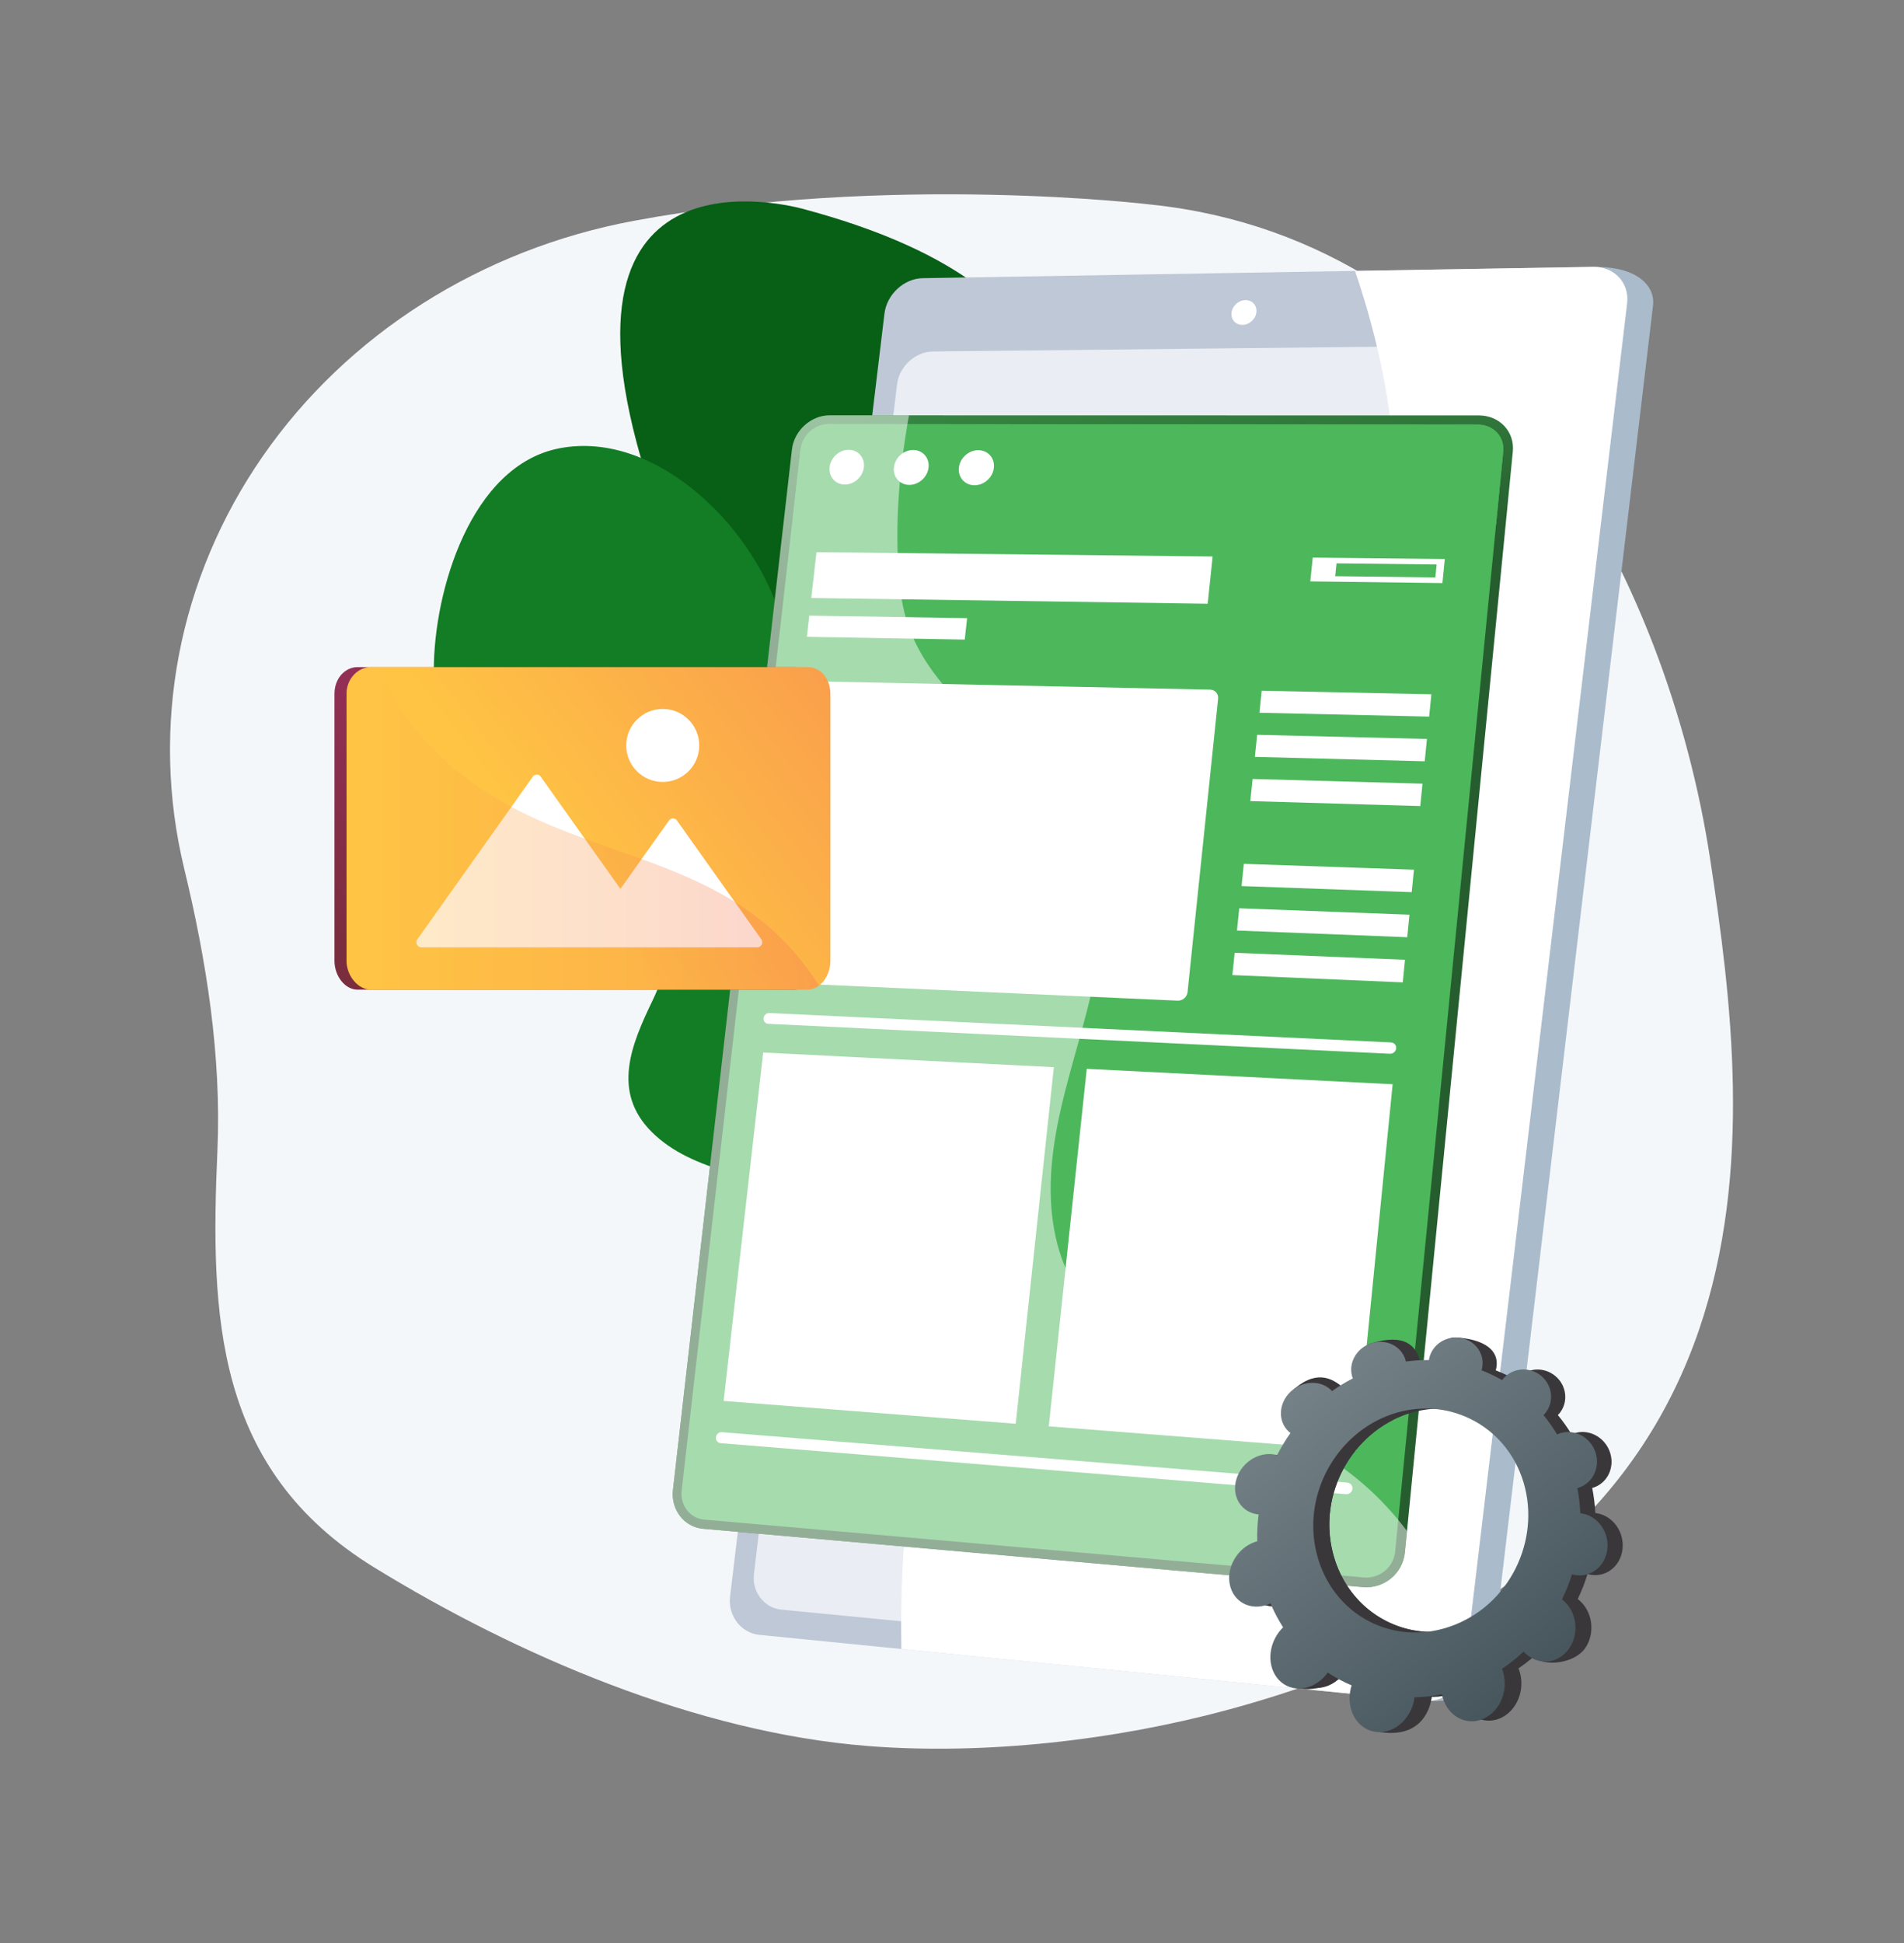 <svg width="392" height="400" viewBox="0 0 392 400" fill="none" xmlns="http://www.w3.org/2000/svg">
<rect x="0" y="0" width="392" height="400" fill="#808080" stroke="none"/>
<path d="M352.062 176.682C343.34 119.591 307.579 49.452 236.93 42.112C236.93 42.112 183.29 35.587 130.413 45.476C99.03 51.344 71.512 68.815 54.099 93.924C36.687 119.033 30.871 149.65 37.929 178.84C42.514 197.799 45.612 217.421 44.762 236.902C43.282 270.808 44.133 302.456 77.038 322.677C106.418 340.731 143.394 356.655 178.669 359.444C202.641 361.339 229.525 358.272 252.63 352.031C370.379 320.223 360.784 233.772 352.062 176.682Z" fill="#F4F7FA"/>
<path d="M183.961 256.752C199.993 265.571 222.077 262.585 234.594 244.81C241.604 234.854 246.059 220.816 248.601 209.023C264.416 135.671 222.485 178.532 223.793 133.573C225.101 88.614 223.595 58.822 165.953 43.174C165.953 43.174 114.275 27.525 131.041 91.003C134.114 102.636 138.706 114.193 146.199 123.72C154.074 133.732 164.528 141.24 174.282 149.271C185.955 158.882 177.83 174.83 173.443 186.112C167.991 200.133 162.633 214.344 165.149 229.65C167.236 242.345 174.557 251.579 183.961 256.752Z" fill="url(#paint0_linear_1_2806)"/>
<g opacity="0.8">
<path d="M199.604 254.909C199.811 254.909 200 254.772 200.057 254.564C200.136 254.279 207.927 225.707 209.556 192.937C210.514 173.673 209.188 156.743 205.614 142.618C201.135 124.911 193.09 111.579 181.705 102.99C181.498 102.834 181.203 102.875 181.047 103.082C180.89 103.289 180.932 103.584 181.139 103.741C206.56 122.917 210.113 162.805 208.617 192.89C206.993 225.558 199.229 254.03 199.151 254.314C199.082 254.564 199.229 254.823 199.479 254.892C199.521 254.903 199.563 254.909 199.604 254.909Z" fill="white"/>
</g>
<path d="M221.717 297.909C223.908 297.601 225.92 296.087 227.605 292.9C234.602 279.666 221.527 259.627 221.247 245.727C220.966 231.752 224.03 218.124 227.421 204.681C230.918 190.818 232.716 176.084 223.202 164.121C215 153.805 200.926 145.944 188.131 153.592C164.432 167.753 165.056 144.069 160.959 128.096C156.244 109.71 135.65 88.352 115.209 92.281C96.879 95.803 89.322 121.776 89.317 137.881C89.313 146.29 92.409 159.132 98.863 165.173C113.717 179.078 147.365 178.982 134.368 205.932C129.986 215.019 125.867 224.744 134.181 233.033C142.699 241.525 156.78 242.269 167.426 246.525C179.537 251.367 187.732 261.303 195.073 271.653C198.641 276.682 211.948 299.283 221.717 297.909Z" fill="#127D24"/>
<g opacity="0.8">
<path d="M222.987 293.703C223.031 293.7 223.075 293.691 223.119 293.675C223.363 293.587 223.489 293.317 223.401 293.073C223.295 292.782 212.652 263.549 196.502 230.212C187.014 210.627 177.509 193.476 168.251 179.236C156.663 161.413 145.426 148.118 134.852 139.719C134.649 139.557 134.353 139.591 134.191 139.795C134.03 139.998 134.064 140.294 134.267 140.455C158.055 159.35 180.78 199.917 195.655 230.622C211.785 263.916 222.411 293.103 222.517 293.394C222.589 293.594 222.784 293.715 222.987 293.703Z" fill="white"/>
</g>
<path d="M188.025 65.003L156.406 327.813C155.932 331.753 158.648 335.286 162.452 335.663L294.149 350.121C302.216 350.623 306.634 346.501 307.132 342.311L340.328 62.9C340.823 58.734 336.865 54.96 328.763 54.96L195.868 57.759C192.021 57.824 188.496 61.083 188.025 65.003Z" fill="#AABBCC"/>
<path d="M182.097 64.55L150.305 328.675C149.828 332.635 152.553 336.185 156.372 336.566L292.904 350.159C297.185 350.585 301.108 347.489 301.608 343.277L334.991 62.422C335.489 58.234 332.345 54.867 328.017 54.94L189.972 57.269C186.11 57.334 182.572 60.611 182.097 64.55Z" fill="#BFC8D6"/>
<path d="M184.688 79.119L155.221 324.015C154.776 327.715 157.328 331.026 160.902 331.373L289.306 343.855C293.286 344.242 296.932 341.351 297.398 337.431L328.249 77.986C328.712 74.086 325.794 70.931 321.774 70.974L192.052 72.355C188.441 72.394 185.132 75.437 184.688 79.119Z" fill="#EAEDF3"/>
<path d="M253.546 64.368C253.377 65.775 254.386 66.9 255.801 66.882C257.217 66.864 258.503 65.708 258.671 64.299C258.84 62.89 257.827 61.765 256.411 61.785C254.996 61.806 253.714 62.962 253.546 64.368Z" fill="white"/>
<path d="M206.888 243.508C233.175 194.907 272.444 180.359 284.267 130.271C290.658 103.195 286.304 77.281 278.97 55.768L328.017 54.94C332.345 54.867 335.489 58.234 334.991 62.422L301.608 343.277C301.108 347.489 297.185 350.585 292.904 350.159L185.576 339.473C184.783 295.925 195.17 265.173 206.888 243.508Z" fill="white"/>
<path d="M227.376 185.221L220.528 188.352C219.437 188.85 218.933 190.119 219.4 191.188L221.106 195.089C219.418 196.224 217.849 197.483 216.416 198.857L213.008 196.379C212.068 195.696 210.735 195.924 210.026 196.886L205.597 202.903C204.888 203.865 205.066 205.208 205.997 205.904L209.357 208.416C208.45 210.217 207.699 212.096 207.11 214.029L202.934 213.563C201.773 213.433 200.711 214.293 200.558 215.485L199.595 222.976C199.44 224.18 200.259 225.274 201.425 225.418L205.593 225.932C205.681 227.961 205.954 230.004 206.402 232.042L202.488 233.747C201.392 234.225 200.872 235.533 201.326 236.672L204.187 243.859C204.648 245.018 205.923 245.574 207.034 245.099L211.004 243.399C212.122 245.21 213.377 246.907 214.764 248.466L212.147 252.03C211.41 253.033 211.603 254.486 212.58 255.277L218.75 260.273C219.746 261.08 221.161 260.911 221.908 259.894L224.58 256.253C226.46 257.279 228.426 258.141 230.457 258.825L229.954 263.474C229.813 264.774 230.723 265.991 231.99 266.192L239.984 267.455C241.273 267.659 242.429 266.756 242.562 265.439L243.041 260.707C245.176 260.645 247.322 260.382 249.457 259.924L251.427 264.429C251.973 265.678 253.393 266.297 254.597 265.81L262.17 262.744C263.386 262.251 263.915 260.834 263.35 259.584L261.297 255.034C263.132 253.851 264.838 252.522 266.389 251.055L270.427 254.074C271.537 254.904 273.067 254.722 273.841 253.664L278.679 247.054C279.452 245.997 279.168 244.478 278.047 243.664L273.93 240.67C274.856 238.731 275.606 236.711 276.167 234.634L281.166 235.251C282.523 235.418 283.71 234.491 283.814 233.181L284.46 225.033C284.563 223.737 283.551 222.566 282.203 222.416L277.229 221.86C277.022 219.757 276.616 217.654 276.024 215.573L280.514 213.652C281.723 213.134 282.235 211.764 281.656 210.594L278.073 203.345C277.505 202.196 276.079 201.688 274.888 202.206L270.466 204.133C269.214 202.402 267.835 200.802 266.338 199.349L269.094 195.594C269.836 194.582 269.575 193.184 268.512 192.473L261.934 188.068C260.893 187.37 259.457 187.615 258.724 188.613L256.007 192.312C254.12 191.455 252.167 190.761 250.171 190.236L250.621 185.786C250.743 184.587 249.835 183.536 248.597 183.438L240.918 182.831C239.7 182.735 238.611 183.616 238.482 184.801L238.011 189.154C236.006 189.32 234.003 189.667 232.02 190.182L230.243 186.246C229.76 185.176 228.476 184.718 227.376 185.221ZM249.959 245.594C238.099 250.544 224.516 244.753 219.589 232.981C214.78 221.489 219.964 208.36 231.195 203.353C242.572 198.281 256.215 203.274 261.652 214.817C267.224 226.649 261.98 240.577 249.959 245.594Z" fill="white"/>
<path d="M214.275 116.89L209.877 119.986C209.175 120.48 208.967 121.397 209.412 122.037L211.034 124.368C209.989 125.375 209.04 126.447 208.198 127.576L205.546 126.448C204.814 126.136 203.909 126.49 203.523 127.237L201.106 131.915C200.719 132.665 200.995 133.531 201.725 133.85L204.356 135.002C203.926 136.339 203.613 137.703 203.42 139.078L200.447 139.418C199.62 139.512 198.973 140.25 199 141.067L199.174 146.201C199.202 147.027 199.899 147.624 200.732 147.536L203.703 147.219C203.993 148.552 204.414 149.864 204.956 151.145L202.416 152.899C201.704 153.391 201.488 154.342 201.934 155.026L204.742 159.333C205.195 160.027 206.146 160.19 206.866 159.696L209.437 157.933C210.416 158.951 211.477 159.871 212.613 160.678L211.197 163.455C210.798 164.237 211.095 165.165 211.861 165.529L216.688 167.822C217.466 168.192 218.424 167.85 218.825 167.059L220.261 164.229C221.668 164.601 223.115 164.85 224.585 164.972L224.754 168.107C224.802 168.984 225.561 169.635 226.451 169.56L232.052 169.091C232.953 169.015 233.64 168.237 233.586 167.354L233.393 164.18C234.839 163.796 236.269 163.281 237.668 162.64L239.497 165.267C240.003 165.994 241.031 166.17 241.793 165.659L246.568 162.451C247.334 161.936 247.536 160.931 247.02 160.206L245.143 157.568C246.251 156.507 247.255 155.373 248.14 154.174L251.179 155.505C252.013 155.87 253.018 155.512 253.422 154.704L255.946 149.658C256.349 148.852 255.996 147.91 255.159 147.554L252.08 146.244C252.49 144.84 252.775 143.411 252.926 141.975L256.337 141.611C257.261 141.513 257.953 140.73 257.882 139.864L257.437 134.475C257.366 133.618 256.565 133.009 255.648 133.113L252.258 133.501C251.892 132.162 251.393 130.853 250.77 129.587L253.573 127.665C254.326 127.148 254.521 126.18 254.008 125.505L250.822 121.311C250.317 120.645 249.304 120.523 248.56 121.037L245.792 122.948C244.759 122.002 243.654 121.159 242.484 120.43L243.937 117.567C244.328 116.796 243.999 115.92 243.204 115.61L238.27 113.684C237.487 113.378 236.539 113.749 236.15 114.511L234.708 117.338C233.33 117.053 231.922 116.884 230.502 116.832L230.319 113.838C230.27 113.031 229.534 112.472 228.677 112.588L223.347 113.312C222.499 113.427 221.848 114.17 221.891 114.971L222.05 117.916C220.689 118.322 219.348 118.849 218.038 119.484L216.372 117.144C215.919 116.507 214.98 116.394 214.275 116.89ZM236.44 153.19C228.903 158.31 218.938 156.666 214.223 149.679C209.601 142.832 211.728 133.335 218.936 128.313C226.193 123.257 236.052 124.503 241.002 131.251C246.054 138.138 244.032 148.033 236.44 153.19Z" fill="white"/>
<path d="M311.463 92.96L289.242 319.6C288.819 323.914 284.951 327.113 280.629 326.731L144.751 314.722C140.859 314.378 138.083 310.787 138.549 306.716L163.047 92.534C163.492 88.652 166.961 85.499 170.794 85.499L304.483 85.523C308.73 85.524 311.865 88.857 311.463 92.96Z" fill="url(#paint1_linear_1_2806)"/>
<path d="M309.489 92.954L287.236 319.429C286.92 322.641 284.046 325.02 280.826 324.737L144.966 312.83C142.064 312.576 139.997 309.906 140.344 306.869L164.818 92.539C165.149 89.643 167.731 87.297 170.59 87.3L304.296 87.415C307.461 87.418 309.79 89.898 309.489 92.954Z" fill="url(#paint2_linear_1_2806)"/>
<path d="M309.489 92.954L308.016 107.95L163.195 106.748L164.817 92.54C165.148 89.644 167.731 87.298 170.59 87.3L304.296 87.416C307.46 87.418 309.789 89.898 309.489 92.954Z" fill="url(#paint3_linear_1_2806)"/>
<path d="M177.861 96.187C177.638 98.164 175.873 99.759 173.922 99.748C171.974 99.737 170.578 98.129 170.801 96.157C171.025 94.186 172.783 92.594 174.731 92.599C176.681 92.605 178.084 94.211 177.861 96.187Z" fill="white"/>
<path d="M191.173 96.244C190.952 98.231 189.173 99.834 187.202 99.823C185.234 99.811 183.82 98.195 184.042 96.214C184.264 94.233 186.037 92.632 188.004 92.638C189.974 92.643 191.394 94.258 191.173 96.244Z" fill="white"/>
<path d="M204.621 96.301C204.402 98.298 202.608 99.909 200.617 99.897C198.628 99.886 197.197 98.262 197.418 96.27C197.638 94.279 199.425 92.671 201.412 92.676C203.402 92.682 204.84 94.304 204.621 96.301Z" fill="white"/>
<path d="M249.139 141.972L167.529 140.253C166.575 140.233 165.712 141.006 165.601 141.979L158.965 200.459C158.853 201.445 159.539 202.279 160.497 202.322L242.459 205.999C243.479 206.044 244.392 205.256 244.498 204.237L250.789 143.831C250.893 142.826 250.155 141.994 249.139 141.972Z" fill="white"/>
<path d="M248.641 124.29L167.029 123.105L168.1 113.674L249.659 114.565L248.641 124.29Z" fill="white"/>
<path d="M198.623 131.671L166.121 131.1L166.616 126.737L199.109 127.254L198.623 131.671Z" fill="white"/>
<path d="M294.238 147.525L259.295 146.731L259.763 142.196L294.694 142.931L294.238 147.525Z" fill="white"/>
<path d="M293.324 156.726L258.357 155.814L258.826 151.27L293.781 152.123L293.324 156.726Z" fill="white"/>
<path d="M292.408 165.945L257.418 164.915L257.888 160.362L292.866 161.333L292.408 165.945Z" fill="white"/>
<path d="M290.647 183.668L255.614 182.409L256.085 177.839L291.107 179.038L290.647 183.668Z" fill="white"/>
<path d="M289.726 192.942L254.669 191.563L255.141 186.984L290.186 188.303L289.726 192.942Z" fill="white"/>
<path d="M288.803 202.235L253.723 200.736L254.196 196.147L289.265 197.586L288.803 202.235Z" fill="white"/>
<path d="M287.453 215.82C287.389 216.464 286.807 216.961 286.152 216.929L158.155 210.769C157.561 210.74 157.135 210.22 157.205 209.607C157.275 208.994 157.813 208.52 158.407 208.548L286.384 214.598C287.039 214.629 287.517 215.176 287.453 215.82Z" fill="white"/>
<path d="M278.445 306.5C278.38 307.157 277.793 307.646 277.134 307.592L148.362 297.099C147.764 297.05 147.337 296.505 147.408 295.88C147.479 295.255 148.021 294.788 148.618 294.836L277.37 305.215C278.029 305.268 278.51 305.843 278.445 306.5Z" fill="white"/>
<path d="M296.969 120.034L269.769 119.688L270.27 114.791L297.461 115.087L296.969 120.034Z" fill="white"/>
<path d="M295.514 118.873L274.895 118.619L275.164 115.977L295.779 116.211L295.514 118.873Z" fill="url(#paint4_linear_1_2806)"/>
<path d="M209.118 293.101L148.984 288.403L157.124 216.679L216.968 219.696L209.118 293.101Z" fill="white"/>
<path d="M279.232 298.579L215.928 293.633L223.745 220.037L286.719 223.212L279.232 298.579Z" fill="white"/>
<path opacity="0.5" d="M289.675 315.187L289.242 319.6C288.819 323.914 284.951 327.113 280.629 326.731L144.751 314.722C140.859 314.378 138.083 310.787 138.549 306.716L163.047 92.534C163.492 88.652 166.961 85.499 170.794 85.499L187.142 85.502C187.031 86.107 186.928 86.709 186.824 87.314C186.488 89.289 186.187 91.269 185.929 93.257C185.668 95.231 185.443 97.21 185.269 99.19C185.034 101.77 184.875 104.353 184.804 106.927C184.652 112.027 184.842 117.09 185.453 122.054C189.1 151.709 229.344 156.617 226.769 191.57C225.44 209.653 216.117 227.018 216.32 245.353C216.724 281.76 253.969 285.007 277.764 303.146C281.516 306.009 284.907 309.288 287.877 312.899C288.498 313.65 289.099 314.411 289.675 315.187Z" fill="white"/>
<path d="M168.471 197.799C168.471 200.94 166.157 203.739 163.565 203.739H73.622C71.03 203.739 68.862 200.94 68.862 197.799V142.812C68.862 139.67 71.03 137.333 73.622 137.333H163.565C166.157 137.333 168.471 139.67 168.471 142.812V197.799Z" fill="url(#paint5_linear_1_2806)"/>
<path d="M170.961 142.813V197.8C170.961 199.908 170.032 201.868 168.628 202.885C167.94 203.385 167.155 203.739 166.302 203.739H76.359C73.766 203.739 71.352 200.94 71.352 197.8V142.813C71.352 139.669 73.766 137.333 76.359 137.333H166.303C168.895 137.333 170.961 139.669 170.961 142.813Z" fill="url(#paint6_linear_1_2806)"/>
<path d="M156.785 193.432L139.346 168.874C139.17 168.627 138.872 168.478 138.554 168.478C138.235 168.478 137.937 168.627 137.761 168.874L127.732 182.991L111.306 159.861C111.131 159.614 110.833 159.465 110.514 159.465C110.195 159.465 109.898 159.614 109.722 159.861L85.878 193.432C85.685 193.703 85.668 194.162 85.834 194.447C85.999 194.732 86.32 195.023 86.67 195.023H119.347H136.116H155.993C156.342 195.023 156.663 194.732 156.828 194.447C156.994 194.162 156.977 193.703 156.785 193.432Z" fill="white"/>
<path d="M136.445 160.976C140.596 160.976 143.96 157.612 143.96 153.461C143.96 149.311 140.596 145.946 136.445 145.946C132.295 145.946 128.93 149.311 128.93 153.461C128.93 157.612 132.295 160.976 136.445 160.976Z" fill="white"/>
<g opacity="0.3">
<path d="M168.645 202.884C167.957 203.385 167.155 203.738 166.303 203.738H76.359C73.766 203.738 71.352 200.94 71.352 197.799V142.813C71.352 139.669 73.766 137.332 76.359 137.332H77.266C78.94 140.237 81.013 144.161 83.586 147.637C107.179 179.501 144.474 170.308 166.021 199.149C166.995 200.451 167.863 201.68 168.645 202.884Z" fill="url(#paint7_linear_1_2806)"/>
</g>
<path d="M265.042 330C265.79 331.736 266.669 333.383 267.672 334.927C267.527 335.07 267.384 335.215 267.246 335.372C264.539 338.462 264.369 343.129 266.931 345.77C269.519 348.437 273.838 347.96 276.511 344.734C276.65 344.567 276.777 344.393 276.901 344.219C278.461 345.242 280.108 346.123 281.824 346.851C281.76 347.059 281.699 347.268 281.65 347.484C280.694 351.654 282.871 355.659 286.529 356.35C290.185 357.042 293.827 354.14 294.651 349.947C294.693 349.735 294.721 349.524 294.747 349.313C296.608 349.268 298.484 349.054 300.358 348.671C300.401 348.876 300.446 349.08 300.505 349.282C301.648 353.228 305.425 355.235 308.89 353.719C312.319 352.218 314.064 347.861 312.838 344.032C312.775 343.836 312.701 343.648 312.626 343.462C314.208 342.387 315.686 341.194 317.053 339.897C317.18 340.037 315.105 340.689 315.244 340.819C317.969 343.369 324.179 342.404 326.33 339.343C328.446 336.334 327.942 331.955 325.259 329.539C325.12 329.413 324.975 329.299 324.83 329.189C325.63 327.521 326.304 325.799 326.847 324.039C327.015 324.087 327.183 324.132 327.356 324.165C330.666 324.798 333.667 322.408 334.053 318.886C334.432 315.428 332.138 312.172 328.936 311.558C328.772 311.527 328.609 311.508 328.446 311.491C328.362 309.761 328.149 308.033 327.809 306.321C327.964 306.278 328.118 306.232 328.271 306.174C331.205 305.067 332.562 301.68 331.342 298.641C330.14 295.647 326.866 294.079 323.991 295.108C323.842 295.161 323.698 295.224 323.556 295.29C322.702 293.875 321.76 292.549 320.735 291.318C320.842 291.209 320.948 291.099 321.047 290.98C322.962 288.668 322.565 285.22 320.204 283.262C317.861 281.32 314.416 281.537 312.466 283.763C312.364 283.88 312.271 284.002 312.18 284.126C310.821 283.347 309.407 282.673 307.949 282.108C307.991 281.962 308.031 281.815 308.061 281.664C308.625 278.792 306.864 275.97 300.277 275.36C297.246 275.08 297.864 276.712 297.21 279.569C297.176 279.716 297.153 279.863 297.132 280.011C295.572 279.989 293.991 280.087 292.401 280.305C292.368 280.159 292.333 280.013 292.287 279.868C291.397 277.091 289.266 274.479 282.388 276.508C279.373 277.398 280.578 280.494 281.402 283.339C281.445 283.488 281.498 283.63 281.553 283.772C280.071 284.542 278.653 285.414 277.309 286.382C277.205 286.271 277.1 286.16 276.985 286.056C274.744 284.039 271.068 284.27 268.724 286.591C266.344 288.946 266.212 292.581 268.478 294.692C268.597 294.803 268.723 294.903 268.85 295.001C267.844 296.443 266.939 297.961 266.143 299.543C265.982 299.498 265.82 299.454 265.651 299.422C262.427 298.804 258.96 300.965 257.89 304.305C256.801 307.706 258.605 311.026 261.939 311.663C262.109 311.695 262.281 311.715 262.452 311.733C262.234 313.544 262.154 315.385 262.215 317.242C262.036 317.29 261.857 317.341 261.678 317.406C258.194 318.652 255.926 322.518 256.654 326.082C257.394 329.705 260.928 331.583 264.503 330.234C264.687 330.165 264.865 330.084 265.042 330ZM274.38 319.57C271.35 307.393 278.468 294.861 289.783 291.081C300.736 287.421 312.433 293.074 316.411 304.127C320.614 315.805 314.87 329.548 302.985 334.361C290.665 339.352 277.592 332.481 274.38 319.57Z" fill="url(#paint8_linear_1_2806)"/>
<path d="M261.939 311.663C258.606 311.026 256.801 307.706 257.89 304.305C258.96 300.966 262.428 298.804 265.652 299.423C265.82 299.455 265.982 299.498 266.143 299.544C266.939 297.962 267.845 296.444 268.85 295.002C268.723 294.904 268.598 294.803 268.479 294.693C266.212 292.581 264.054 287.896 266.671 285.749C271.535 281.757 274.745 284.039 276.985 286.057C277.101 286.161 277.206 286.271 277.309 286.382C278.653 285.414 280.071 284.542 281.554 283.772C281.498 283.631 281.445 283.488 281.402 283.339C280.952 281.786 281.284 280.176 282.158 278.884C283.711 283.25 285.26 287.727 286.792 292.326C277.27 297.114 271.625 308.495 274.38 319.57C276.831 329.425 285.096 335.795 294.486 335.96C294.691 337.125 294.888 338.302 295.126 339.472C295.779 342.678 296.62 345.881 297.475 349.126C296.563 349.228 295.653 349.291 294.747 349.314C294.721 349.524 294.693 349.735 294.651 349.948C293.828 354.14 290.82 357.571 284.133 356.587C280.428 356.041 280.694 351.655 281.65 347.484C281.699 347.268 281.76 347.059 281.824 346.851C280.108 346.123 278.461 345.242 276.901 344.219C276.777 344.393 276.65 344.567 276.511 344.734C273.838 347.961 266.829 348.83 264.249 346.155C261.694 343.506 264.539 338.462 267.246 335.372C267.384 335.215 267.528 335.07 267.672 334.927C266.67 333.383 265.79 331.737 265.042 330.001C264.865 330.084 264.687 330.165 264.503 330.234C260.928 331.583 257.394 329.705 256.654 326.082C255.926 322.519 258.194 318.653 261.678 317.406C261.857 317.342 262.036 317.291 262.215 317.242C262.154 315.385 262.234 313.544 262.452 311.733C262.281 311.716 262.11 311.696 261.939 311.663Z" fill="url(#paint9_linear_1_2806)"/>
<path d="M325.845 311.597C325.681 311.566 325.518 311.546 325.355 311.53C325.284 309.796 325.085 308.066 324.757 306.35C324.912 306.307 325.067 306.261 325.221 306.203C328.175 305.094 329.563 301.701 328.363 298.657C327.181 295.657 323.909 294.086 321.016 295.117C320.865 295.171 320.721 295.234 320.578 295.299C319.733 293.882 318.797 292.554 317.779 291.321C317.888 291.212 317.995 291.101 318.095 290.982C320.035 288.666 319.665 285.213 317.311 283.252C314.976 281.306 311.518 281.524 309.543 283.753C309.439 283.87 309.345 283.993 309.253 284.116C307.895 283.336 306.482 282.661 305.024 282.095C305.068 281.949 305.109 281.802 305.14 281.65C305.729 278.774 303.803 276.013 300.847 275.442C297.89 274.87 294.949 276.691 294.269 279.552C294.234 279.7 294.21 279.847 294.188 279.994C292.622 279.973 291.035 280.071 289.438 280.289C289.406 280.143 289.372 279.996 289.326 279.851C288.457 277.071 285.366 275.587 282.388 276.509C279.384 277.438 277.572 280.478 278.376 283.328C278.418 283.477 278.47 283.62 278.524 283.762C277.03 284.533 275.601 285.407 274.244 286.376C274.141 286.265 274.036 286.154 273.921 286.05C271.69 284.029 267.998 284.261 265.627 286.585C263.22 288.945 263.056 292.586 265.314 294.701C265.432 294.812 265.557 294.913 265.684 295.011C264.663 296.455 263.742 297.976 262.929 299.561C262.768 299.515 262.606 299.472 262.437 299.44C259.207 298.82 255.709 300.986 254.608 304.332C253.486 307.739 255.27 311.065 258.61 311.704C258.781 311.736 258.952 311.756 259.124 311.774C258.89 313.588 258.794 315.433 258.841 317.294C258.661 317.342 258.48 317.394 258.3 317.458C254.793 318.707 252.485 322.581 253.185 326.152C253.898 329.782 257.429 331.665 261.028 330.313C261.214 330.243 261.394 330.162 261.571 330.078C262.308 331.818 263.177 333.468 264.17 335.015C264.024 335.158 263.878 335.304 263.739 335.461C260.996 338.558 260.786 343.235 263.336 345.883C265.912 348.556 270.251 348.078 272.961 344.843C273.101 344.676 273.23 344.502 273.356 344.327C274.914 345.353 276.559 346.235 278.276 346.965C278.21 347.173 278.147 347.383 278.096 347.599C277.102 351.78 279.255 355.793 282.92 356.486C286.585 357.179 290.265 354.27 291.125 350.068C291.169 349.855 291.199 349.643 291.227 349.432C293.096 349.387 294.98 349.172 296.865 348.789C296.906 348.993 296.95 349.198 297.007 349.401C298.122 353.355 301.896 355.367 305.387 353.847C308.841 352.342 310.628 347.975 309.428 344.139C309.367 343.942 309.295 343.753 309.22 343.566C310.816 342.489 312.31 341.294 313.693 339.994C313.819 340.134 313.947 340.272 314.085 340.402C316.804 342.949 320.824 342.507 323.008 339.439C325.155 336.422 324.684 332.034 322.011 329.613C321.872 329.487 321.728 329.373 321.583 329.263C322.4 327.591 323.09 325.866 323.649 324.102C323.817 324.15 323.986 324.195 324.159 324.229C327.475 324.862 330.506 322.468 330.921 318.939C331.329 315.474 329.054 312.213 325.845 311.597ZM299.618 334.447C287.212 339.449 274.147 332.564 271.03 319.626C268.09 307.425 275.337 294.87 286.722 291.083C297.743 287.417 309.434 293.08 313.337 304.152C317.461 315.853 311.585 329.623 299.618 334.447Z" fill="url(#paint10_linear_1_2806)"/>
<defs>
<linearGradient id="paint0_linear_1_2806" x1="252.171" y1="151.508" x2="127.694" y2="151.508" gradientUnits="userSpaceOnUse">
<stop stop-color="#085F16"/>
<stop offset="1" stop-color="#085F16"/>
</linearGradient>
<linearGradient id="paint1_linear_1_2806" x1="203.426" y1="28.77" x2="215.303" y2="123.016" gradientUnits="userSpaceOnUse">
<stop offset="0.004" stop-color="#40974C"/>
<stop offset="0.355" stop-color="#3E994B"/>
<stop offset="1" stop-color="#265D2E"/>
</linearGradient>
<linearGradient id="paint2_linear_1_2806" x1="243.975" y1="83.348" x2="173.512" y2="564.847" gradientUnits="userSpaceOnUse">
<stop offset="0.004" stop-color="#4DB75C"/>
<stop offset="0.355" stop-color="#4DB75C"/>
<stop offset="1" stop-color="#4DB75C"/>
</linearGradient>
<linearGradient id="paint3_linear_1_2806" x1="245.441" y1="38.568" x2="234.1" y2="116.064" gradientUnits="userSpaceOnUse">
<stop offset="0.004" stop-color="#4DB75C"/>
<stop offset="0.355" stop-color="#4DB75C"/>
<stop offset="1" stop-color="#4DB75C"/>
</linearGradient>
<linearGradient id="paint4_linear_1_2806" x1="279.254" y1="139.735" x2="264.901" y2="192.364" gradientUnits="userSpaceOnUse">
<stop offset="0.004" stop-color="#4DB75C"/>
<stop offset="0.355" stop-color="#4DB75C"/>
<stop offset="1" stop-color="#4DB75C"/>
</linearGradient>
<linearGradient id="paint5_linear_1_2806" x1="133.956" y1="158.056" x2="75.639" y2="205.218" gradientUnits="userSpaceOnUse">
<stop stop-color="#AB316D"/>
<stop offset="1" stop-color="#792D3D"/>
</linearGradient>
<linearGradient id="paint6_linear_1_2806" x1="113.087" y1="176.719" x2="239.117" y2="80.239" gradientUnits="userSpaceOnUse">
<stop stop-color="#FFC444"/>
<stop offset="0.996" stop-color="#F36F56"/>
</linearGradient>
<linearGradient id="paint7_linear_1_2806" x1="71.352" y1="170.535" x2="168.645" y2="170.535" gradientUnits="userSpaceOnUse">
<stop stop-color="#FFC444"/>
<stop offset="0.996" stop-color="#F36F56"/>
</linearGradient>
<linearGradient id="paint8_linear_1_2806" x1="245.702" y1="338.642" x2="295.61" y2="315.103" gradientUnits="userSpaceOnUse">
<stop stop-color="#242225"/>
<stop offset="1" stop-color="#3A373B"/>
</linearGradient>
<linearGradient id="paint9_linear_1_2806" x1="311.569" y1="308.67" x2="299.24" y2="312.94" gradientUnits="userSpaceOnUse">
<stop stop-color="#242225"/>
<stop offset="1" stop-color="#3A373B"/>
</linearGradient>
<linearGradient id="paint10_linear_1_2806" x1="322.019" y1="354.637" x2="209.914" y2="212.638" gradientUnits="userSpaceOnUse">
<stop stop-color="#415057"/>
<stop offset="1" stop-color="#AAB5BA"/>
</linearGradient>
</defs>
</svg>
